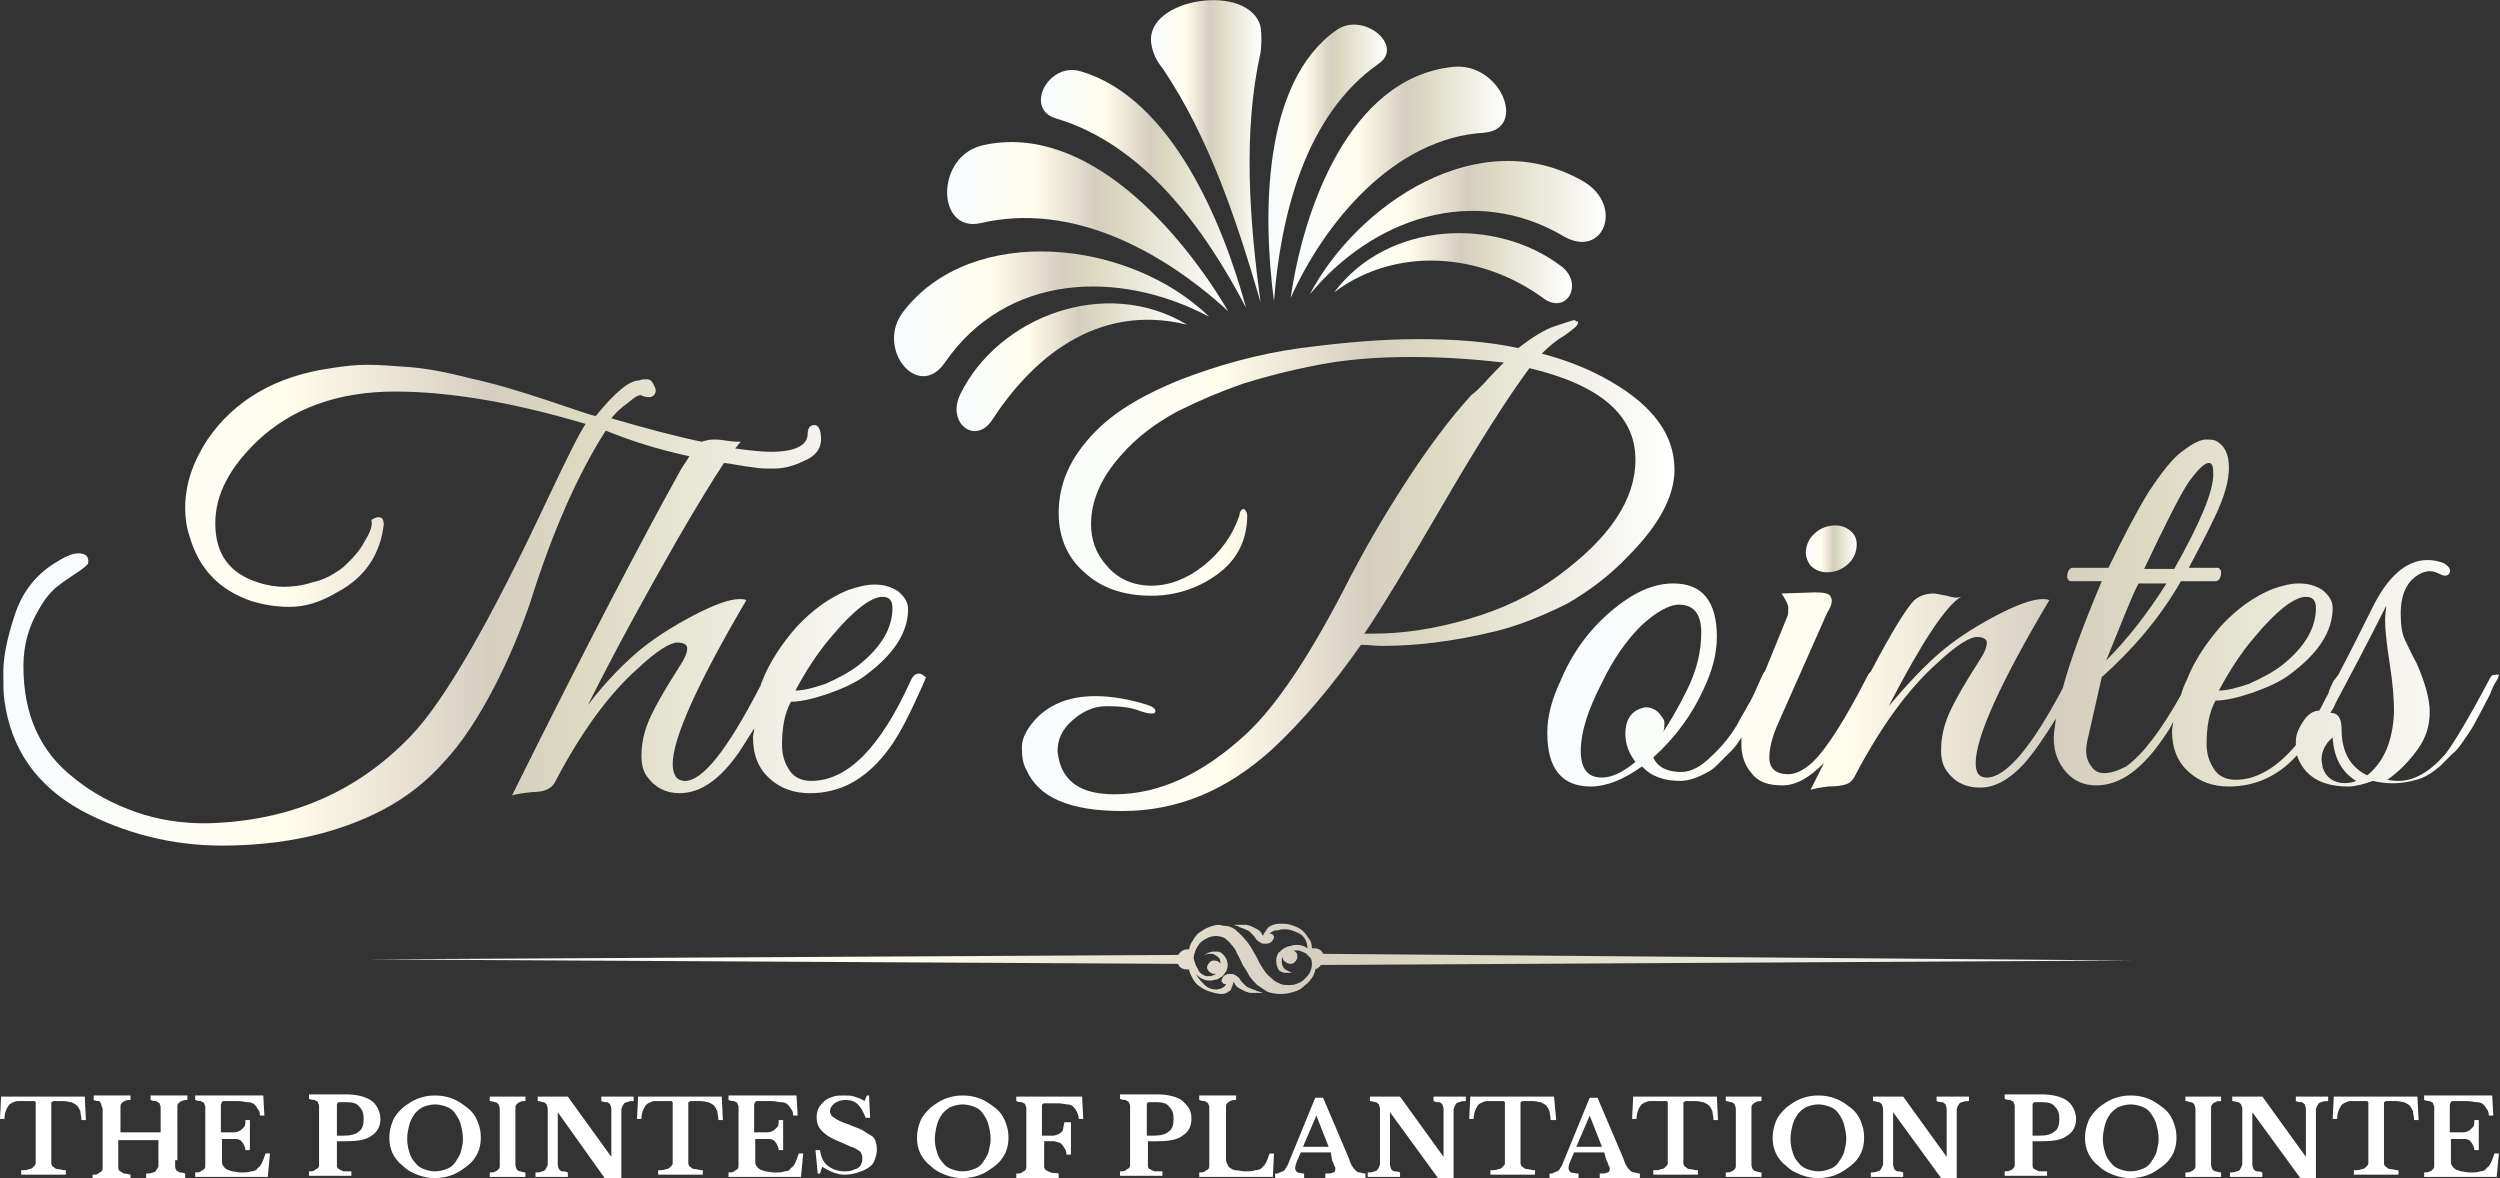 <svg xmlns="http://www.w3.org/2000/svg" xmlns:xlink="http://www.w3.org/1999/xlink" id="Layer_1" x="0px" y="0px" viewBox="0 0 224.1 105.6" style="enable-background:new 0 0 224.1 105.6;" xml:space="preserve"><rect x="0" y="0" width="224.1" height="105.6" fill="#333333" stroke="none"/><style type="text/css">	.st0{fill:none;}	.st1{fill:url(#SVGID_1_);}	.st2{fill:url(#SVGID_00000145046597099451401960000007925764227353384855_);}	.st3{fill:url(#SVGID_00000051373682119972575210000011150368138384709785_);}	.st4{fill:url(#SVGID_00000067936324762862928780000001801712216408750490_);}	.st5{fill:url(#SVGID_00000069357741809822452700000008054870099030118306_);}	.st6{fill:url(#SVGID_00000096031759493470740020000011867010378275244164_);}	.st7{fill:url(#SVGID_00000091008258579391661750000006782000576895558584_);}	.st8{fill:url(#SVGID_00000105412064655430204440000001910506906404054175_);}	.st9{fill:url(#SVGID_00000105390924365342566050000004919997032711880125_);}	.st10{fill:url(#SVGID_00000023252990650930353980000010990084074823670949_);}	.st11{fill:url(#SVGID_00000078025732990166929150000000352685851223767692_);}	.st12{fill:url(#SVGID_00000128447247063244392090000004320892881823795388_);}	.st13{fill:url(#SVGID_00000075873944352641551420000004886641883139628215_);}	.st14{fill:url(#SVGID_00000083800642699073341110000001666374455409405572_);}	.st15{fill:url(#SVGID_00000001626637752239730790000008072495910917487748_);}	.st16{fill:url(#SVGID_00000129915211405957396970000017714810849023253649_);}	.st17{fill:#FFFFFF;}</style><path class="st0" d="M111.5,66.1c-0.6,0.6-1,1.3-1,2c0,0.2,0,0.4,0.1,0.7c0.3,0.9,0.9,1.4,2,1.4c0.4,0,0.8-0.1,1.1-0.2 C112.3,69.2,111.6,67.9,111.5,66.1z"></path><path class="st0" d="M198.4,42.6c0-0.7-0.1-1-0.4-1c-0.4,0-1,0.6-1.8,1.7c-0.8,1.1-2.2,3.7-4.1,7.9h2.7 C197.2,47.1,198.4,44.2,198.4,42.6z"></path><path class="st0" d="M204.6,59.7c2-1.6,3-3.3,3-5.1c0-0.7-0.3-1-0.9-1c-1,0-2.5,1.2-4.6,3.6c-1.2,1.5-2.3,3.1-3.2,4.9 c0.6,0,1.5-0.2,2.7-0.6C202.7,60.9,203.7,60.4,204.6,59.7z"></path><path class="st0" d="M77,59.7c2-1.6,3-3.3,3-5.1c0-0.7-0.3-1-0.9-1c-1,0-2.5,1.2-4.6,3.6c-1.2,1.5-2.3,3.1-3.2,4.9 c0.6,0,1.5-0.2,2.7-0.6C75.1,60.9,76.1,60.4,77,59.7z"></path><path class="st0" d="M146.6,41.3c0-4-3.2-6.8-9.5-8.2c-2,2.7-4.6,6.8-7.8,12.3c-3.2,5.5-5.5,9.3-7,11.5c0.3,0,0.5,0,0.8,0 c2.6,0,5.4-0.4,8.5-1.3c3.1-0.9,5.8-2.2,8.1-3.9C144.3,48.3,146.6,44.8,146.6,41.3z"></path><path class="st0" d="M191.7,52.3c-0.4,1-1.4,3.3-2.9,6.9c1.9-1.9,3.7-4.2,5.4-6.9H191.7z"></path><path class="st0" d="M214.1,59.4c-0.2-1.9-0.4-3.1-0.4-3.8c0-0.7,0-1.1,0.1-1.3c-1.9,3.6-3.2,6.2-4.1,7.9c-0.2,0.3-0.3,0.7-0.6,1.2 c-0.1,0.2-0.2,0.3-0.3,0.5c0.7,0,1,0.6,1,1.5c0,2,0.8,3.4,2.3,4.1c1.6-1.2,2.4-3.1,2.4-5.7C214.5,62.7,214.4,61.2,214.1,59.4z"></path><path class="st0" d="M149.2,64.9c0,0.3,0,0.5-0.1,0.8c0.6-0.9,1.3-2.1,2.1-3.7c0.9-1.8,1.3-3.5,1.3-5.2c0-1.7-0.7-2.5-2-2.5 c-1,0-2.1,0.6-3.4,1.9c-1.3,1.2-2.5,2.9-3.5,5.1c-1.3,2.5-1.9,4.5-1.9,6.1c0,1.6,0.6,2.4,1.9,2.4c0.9,0,1.9-0.5,3-1.4 c-0.6-0.8-0.9-1.6-0.9-2.5c0.1-1.5,0.7-2.2,1.9-2.2c0.5,0,0.8,0.2,1.2,0.5C149,64.4,149.2,64.6,149.2,64.9z"></path><path class="st0" d="M209.1,66.1c-0.6,0.6-1,1.3-1,2c0,0.2,0,0.4,0.1,0.7c0.3,0.9,0.9,1.4,2,1.4c0.4,0,0.8-0.1,1.1-0.2 C209.9,69.2,209.2,67.9,209.1,66.1z"></path><linearGradient id="SVGID_1_" gradientUnits="userSpaceOnUse" x1="2.590577e-02" y1="54.086" x2="82.721" y2="54.086">	<stop offset="2.108192e-02" style="stop-color:#F8FCFF"></stop>	<stop offset="0.309" style="stop-color:#FFFDED"></stop>	<stop offset="0.406" style="stop-color:#EEE8DA"></stop>	<stop offset="0.534" style="stop-color:#D6CDC1"></stop>	<stop offset="0.621" style="stop-color:#DCD9C1"></stop>	<stop offset="1" style="stop-color:#FFFFFF"></stop></linearGradient><path class="st1" d="M82.5,60.4c-0.4-0.1-0.7,0.2-0.9,0.7C78.9,67,76,70,72.7,70c-0.8,0-1.5-0.3-1.9-0.9c-0.4-0.6-0.7-1.3-0.7-2.3 c0-1.5,0.2-2.8,0.8-3.9c0.8,0,1.8-0.2,3.3-0.7c1.4-0.5,2.5-1,3.3-1.6c2.6-1.9,3.9-3.9,3.9-6c0-0.6-0.3-1.1-0.9-1.6 c-0.6-0.4-1.3-0.6-2.1-0.6c-0.8,0-1.5,0.2-2.4,0.5c-1.7,0.7-3.2,1.8-4.6,3.3c-1.3,1.5-2.4,3.1-3.1,4.9c-0.1,0.2-0.1,0.4-0.2,0.5 C65.2,67.2,63,70,61.4,70c-0.7,0-1.1-0.5-1.1-1.5c0-2.3,2.2-7.2,6.6-14.7c-0.2-0.1-0.4-0.1-0.6-0.1c-0.9,0-2.3,0.5-4.2,1.5 c-1.9,1-3.6,2.1-4.9,3.2c-1.3,1.1-2.9,2.7-4.5,4.8c2.5-5,5.2-9.9,8-14.8c1.8-3.1,3.2-5.4,4.2-6.9c0.9,0.1,1.7,0.3,2.7,0.4 C68,42,68.6,42,69.4,42c0.8,0,1.7-0.2,2.7-0.7c1-0.4,1.5-1.1,1.5-1.9c0-0.8-0.2-1.3-0.6-1.3c-0.4,0-0.6,0.3-0.6,0.8 c0,1-1.1,1.6-3.3,1.6c-0.7,0-1.8-0.1-3.2-0.3c0.2-0.2,0.3-0.4,0.5-0.6c-0.3,0-0.7,0-1.3-0.1c-0.6-0.1-0.9-0.1-1.1-0.1 c-0.4,0-0.8,0.1-1.1,0.2c-2.4-0.5-5-1.2-8.1-2.1c0.3-0.4,0.8-0.9,1.5-1.4c0.7-0.6,1.1-0.8,1.3-0.6c0.3,0.1,0.5,0.1,0.7,0.1 c0.4-0.1,0.6-0.5,0.4-0.9c-0.2-0.5-0.4-0.7-0.7-0.7c-0.3,0-0.5,0-0.7,0.1c-0.9,0-2.2,1.1-3.9,3.2c-0.5-0.1-1.9-0.6-4.3-1.4 c-2.4-0.8-4.7-1.5-7-2c-2.3-0.6-4.1-0.9-5.5-1c-1.4-0.1-2.6-0.2-3.6-0.2c-1,0-2.1,0.1-3.3,0.3c-5,0.7-8.7,2.9-11.1,6.4 c-1.3,2-2,4-2,6.1c0,0.9,0.1,1.7,0.4,2.6c0.8,2.8,2.6,4.8,5.6,5.8c1,0.3,2.1,0.5,3.4,0.5c1.3,0,2.7-0.4,4.2-1.3 c2.5-1.3,3.9-3.4,4.2-6.1c0-0.3-0.1-0.6-0.3-0.6c-0.2-0.1-0.5,0-0.8,0.2v0.1c0.1,0.4-0.1,1-0.6,1.8c-0.4,0.8-1.1,1.6-2,2.4 C29.9,51.5,29,52,28,52.2c-0.9,0.3-1.8,0.4-2.5,0.4c-0.7,0-1.5-0.1-2.4-0.4c-2.5-0.8-3.8-2.5-3.8-5.3c0-2.6,1.3-5,3.8-7.4 c3.1-2.9,7.2-4.4,12.3-4.4c5,0,10.7,1,17.1,2.9c-0.5,0.7-1.6,2.9-3.4,6.7c-5.2,11.1-9.3,18.2-12.3,21.3c-4.8,5-10.8,7.6-18.2,7.8 c-0.1,0-0.2,0-0.3,0c-2,0-4.1-0.3-6.1-1c-2-0.7-3.9-1.7-5.5-3c-3.1-2.4-4.6-5.7-4.6-10.1c0-1.9,0.5-3.6,1.4-5.1 c0.5-0.9,1.1-1.6,1.6-2c0.5-0.4,1.1-0.8,1.7-1.2c0.6-0.4,1-0.7,1.1-0.9c0.1-0.6-0.2-0.9-0.9-0.9c-0.4,0-1,0.2-1.8,0.7 c-1.9,1.1-3.2,2.7-3.9,4.9c-0.7,2.1-1,3.8-1,5c0,1.2,0,2,0.1,2.6c0.6,4.4,2.9,7.6,6.8,9.8c3.9,2.1,8.2,3.2,12.7,3.2 c5.5,0,10.4-1.1,14.4-3.2c2.1-1.1,3.9-2.5,5.5-4.3c1.6-1.7,3.1-4,4.5-6.7c1.4-2.7,2.4-5.2,3.2-7.5c2-6.4,4.3-11.6,6.8-15.5 c2.2,0.9,4.7,1.7,7.5,2.3c-0.3,0.5-0.7,1-1.1,1.8c-3,5.4-8,14.9-14.8,28.6c0.3-0.1,0.9-0.2,1.8-0.3c1.1,0,1.7-0.3,2-0.8 c2.4-4.6,4.9-8,7.5-10.3c1.7-1.6,2.9-2.3,3.5-2.3c0.6,0,0.9,0.2,0.9,0.5c0,0.4-0.2,0.9-0.6,1.5c-1.6,2.5-2.6,4.3-3,5.4 c-0.4,1.1-0.5,2-0.5,2.8c0,0.8,0.2,1.4,0.5,1.8c0.7,1,1.7,1.5,2.9,1.5c1.9,0,3.6-1.2,5.3-3.6c0.6-0.9,1-1.6,1.4-2.2 c0,0.3-0.1,0.6-0.1,0.8c0,1.6,0.5,2.8,1.5,3.7c1,0.9,2.2,1.3,3.6,1.3c2.7,0,4.9-1.2,6.8-3.6c0.8-1,1.6-2.4,2.4-4.1 c0.8-1.7,1.2-2.6,1.2-2.7C82.7,60.5,82.6,60.4,82.5,60.4z M74.5,57.1c2-2.4,3.6-3.6,4.6-3.6c0.6,0,0.9,0.3,0.9,1c0,1.8-1,3.5-3,5.1 c-0.9,0.7-1.9,1.2-3,1.7c-1.2,0.4-2,0.6-2.7,0.6C72.2,60.2,73.3,58.5,74.5,57.1z"></path><linearGradient id="SVGID_00000159465961179831507410000000414905364599444651_" gradientUnits="userSpaceOnUse" x1="91.252" y1="50.818" x2="150.066" y2="50.818">	<stop offset="2.108192e-02" style="stop-color:#F8FCFF"></stop>	<stop offset="0.309" style="stop-color:#FFFDED"></stop>	<stop offset="0.406" style="stop-color:#EEE8DA"></stop>	<stop offset="0.534" style="stop-color:#D6CDC1"></stop>	<stop offset="0.621" style="stop-color:#DCD9C1"></stop>	<stop offset="1" style="stop-color:#FFFFFF"></stop></linearGradient><path style="fill:url(#SVGID_00000159465961179831507410000000414905364599444651_);" d="M145.9,49.9c2.8-2.8,4.2-5.4,4.2-7.8 c0-3.1-1.9-5.7-5.7-7.9c-1.9-1.1-3.9-1.9-6.2-2.5c0.6-0.6,1.3-1.2,2-1.6c0.7-0.5,1.1-0.8,1.2-1c0.1-0.2,0.1-0.3-0.1-0.3 c0,0-0.1-0.1-0.2-0.1s-0.7,0.2-1.6,0.5c-1,0.3-2.1,1-3.4,2c-2.8-0.6-5.8-0.8-9-0.8c-3.2,0-6.7,0.3-10.5,0.8 c-3.7,0.5-7.3,1.5-10.7,2.8c-2,0.8-3.8,1.7-5.3,2.7c-1.5,1-2.9,2.3-4,3.9c-1.1,1.6-1.7,3.4-1.7,5.4c0,2.2,0.8,4,2.3,5.3 c1.5,1.4,3.5,2.1,6,2.1c2.1,0,4.1-0.6,5.9-1.9c1.8-1.3,2.7-3.1,2.7-5.3c0-0.2-0.1-0.4-0.2-0.5c-0.1-0.1-0.2-0.1-0.3,0 c-0.1,0.1-0.2,0.3-0.2,0.5c-0.6,1.8-1.7,3.3-3.2,4.5c-1.5,1.2-3.1,1.8-4.7,1.8c-1.6,0-3-0.6-4-1.8c-1-1.1-1.4-2.4-1.4-3.7 c0-2.1,0.9-4.2,2.7-6.2c1.4-1.6,3-2.8,5-3.9c2-1,3.9-1.8,5.9-2.5c1.9-0.6,4.2-1.2,6.8-1.7c2.6-0.5,5.4-0.7,8.3-0.7 c2.9,0,5.7,0.2,8.3,0.5c-0.5,0.5-1.1,1.1-1.9,2c-0.4,0.4-0.7,0.7-1,0.9c-2,2.2-4,4.9-6,8c-2,3.1-3.6,5.9-4.9,8.4 c-3.4,6.7-6.5,11.4-9.3,14c-3.9,3.6-7.8,5.4-11.8,5.4c-2.7,0-4.3-0.9-4.9-2.8c-0.1-0.4-0.2-0.8-0.2-1.1c0-1,0.4-1.9,1.3-2.7 c0.9-0.8,1.9-1.3,3.1-1.3c1.2,0,2.1,0.1,2.9,0.4c0.8,0.3,1.3,0.3,1.4,0.2c0.2-0.2,0-0.5-0.6-0.7c-1.6-0.5-3.2-0.8-4.7-0.8 c-2.3,0-4.1,0.7-5.4,2.1c-0.8,0.9-1.2,1.7-1.2,2.5c0,0.8,0.1,1.5,0.4,2c1.1,2.5,3.9,3.7,8.6,3.7c4.9,0,9.3-1.8,13.4-5.5 c2.8-2.6,5.4-5.7,8-9.4c0.6,0,1.3,0.1,1.9,0.1c3,0,6.4-0.4,10.1-1.3c2.1-0.5,4.3-1.4,6.5-2.5C142.4,53,144.3,51.6,145.9,49.9z  M131.6,55.5c-3.1,0.9-5.9,1.3-8.5,1.3c-0.3,0-0.5,0-0.8,0c1.5-2.2,3.8-6,7-11.5c3.2-5.5,5.8-9.6,7.8-12.3c6.3,1.5,9.5,4.2,9.5,8.2 c0,3.6-2.3,7-6.9,10.4C137.4,53.3,134.7,54.6,131.6,55.5z"></path><linearGradient id="SVGID_00000106111215567191664980000012112914519772880528_" gradientUnits="userSpaceOnUse" x1="161.908" y1="49.158" x2="166.416" y2="49.158">	<stop offset="2.108192e-02" style="stop-color:#F8FCFF"></stop>	<stop offset="0.309" style="stop-color:#FFFDED"></stop>	<stop offset="0.406" style="stop-color:#EEE8DA"></stop>	<stop offset="0.534" style="stop-color:#D6CDC1"></stop>	<stop offset="0.621" style="stop-color:#DCD9C1"></stop>	<stop offset="1" style="stop-color:#FFFFFF"></stop></linearGradient><path style="fill:url(#SVGID_00000106111215567191664980000012112914519772880528_);" d="M163.8,51.3c0.6,0,1.2-0.2,1.7-0.6 c0.5-0.4,0.8-0.9,0.9-1.5c0.1-0.6,0-1.1-0.4-1.5c-0.4-0.4-0.9-0.6-1.5-0.6c-0.6,0-1.2,0.2-1.7,0.6c-0.5,0.4-0.8,0.9-0.9,1.5 c-0.1,0.6,0.1,1.1,0.4,1.5C162.7,51.1,163.2,51.3,163.8,51.3z"></path><linearGradient id="SVGID_00000176001633752143035030000007816857374957163698_" gradientUnits="userSpaceOnUse" x1="138.636" y1="55.408" x2="224.066" y2="55.408">	<stop offset="2.108192e-02" style="stop-color:#F8FCFF"></stop>	<stop offset="0.309" style="stop-color:#FFFDED"></stop>	<stop offset="0.406" style="stop-color:#EEE8DA"></stop>	<stop offset="0.534" style="stop-color:#D6CDC1"></stop>	<stop offset="0.621" style="stop-color:#DCD9C1"></stop>	<stop offset="1" style="stop-color:#FFFFFF"></stop></linearGradient><path style="fill:url(#SVGID_00000176001633752143035030000007816857374957163698_);" d="M223.6,60.5c-0.2,0-0.3,0.1-0.4,0.3 c-1.9,3.6-3.3,5.9-4,6.8c-1.4,1.6-2.8,2.4-4.2,2.4c-0.2,0-0.5,0-1-0.1c1-0.7,1.9-1.6,2.7-2.7c0.8-1.1,1.1-2.2,1.1-3.4 c0-1.1-0.4-2.6-1.2-4.4c-0.4-0.7-0.7-1.4-1-2c-0.3-0.6-0.4-1.4-0.4-2.4c0-1.8,0.6-3,1.8-3.6c0.2-0.1,0.5-0.2,0.8-0.2 c0.3,0,0.6,0.1,1,0.3c0.4,0.2,0.7,0.1,0.8-0.2c0.1-0.3-0.1-0.5-0.5-0.8c-0.5-0.2-1-0.3-1.5-0.3c-1.9,0-3.6,1.5-5,4.4 c-0.9,1.8-1.9,3.8-3,5.9c-0.1,0.1-0.2,0.3-0.4,0.5c-0.2,0.4-0.4,0.8-0.5,1.2c-0.3,0.5-0.5,1-0.8,1.5c-0.5,0-1,0.3-1.4,0.9 c-0.4,0.6-0.7,1.2-0.7,1.8c0,0.1,0,0.3,0,0.4c-1.7,2-3.5,3.1-5.4,3.1c-0.8,0-1.5-0.3-1.9-0.9c-0.4-0.6-0.7-1.3-0.7-2.3 c0-1.5,0.2-2.8,0.8-3.9c0.8,0,1.8-0.2,3.3-0.7c1.4-0.5,2.5-1,3.3-1.6c2.6-1.9,3.9-3.9,3.9-6c0-0.6-0.3-1.1-0.9-1.6 c-0.6-0.4-1.3-0.6-2.1-0.6c-0.8,0-1.5,0.2-2.4,0.5c-1.7,0.7-3.2,1.8-4.6,3.3c-1.3,1.5-2.4,3.1-3.1,4.9c-0.2,0.4-0.4,0.9-0.5,1.3 c-1.8,3.2-3.4,5.3-4.9,6.4c-0.8,0.4-1.4,0.6-2,0.6c-0.5,0-0.9-0.2-1.2-0.7c-0.3-0.4-0.4-0.9-0.4-1.3c0-0.4,0.1-0.9,0.2-1.3l1.2-5.3 c2.8-2.5,5.2-5.3,7.1-8.6h3.1c0.2,0,0.3-0.1,0.4-0.3s0.1-0.4,0.1-0.6c-0.1-0.2-0.2-0.3-0.3-0.3h-2.6c0.8-1.5,1.6-3,2.4-4.7 c0.8-1.7,1.2-3.1,1.2-4.3c0-1.2-0.4-2-1.2-2.4c-0.2-0.1-0.5-0.1-0.9-0.1c-0.4,0-1.1,0.3-2,1c-0.9,0.6-1.9,1.9-3.1,3.7 c-1.1,1.8-2.3,4.1-3.6,6.8h-3.2c-0.2,0-0.3,0.1-0.4,0.3c-0.1,0.2-0.1,0.4-0.1,0.6c0.1,0.2,0.2,0.3,0.3,0.3h2.8 c-1.6,3.8-2.8,7-3.5,9.6c-2.8,5.3-5.1,8-6.8,8c-0.7,0-1-0.4-1-1.3c0-2.3,2.2-7.2,6.6-14.6c-0.2-0.1-0.4-0.1-0.6-0.1 c-0.9,0-2.3,0.5-4.2,1.5c-1.9,1-3.6,2.1-5,3.3c-1.4,1.2-2.9,2.8-4.6,4.8c3-5.8,5.2-9.1,6.5-9.8c-0.3,0.1-0.7,0.1-1.3-0.1 c-0.6-0.1-1-0.2-1.1-0.2c-0.8,0-1.3,0.2-1.8,0.6c-0.7,0.7-2,2.8-3.9,6.4c-0.1,0.1-0.2,0.2-0.3,0.4c-2,3.9-3.7,6.6-5,7.8 c-0.8,0.7-1.5,1-2.1,1c-1.1,0-1.7-0.5-1.7-1.5c0-0.9,0.3-2,0.9-3.3l4.3-9.7c0.4-0.6,0.5-1.1,0.3-1.4c-0.1-0.3-0.6-0.4-1.4-0.4 l-3,0.1c0.4,0.6,0.6,1,0.6,1.3c0,0.3,0,0.6-0.1,0.8l-2,4.9c0,0,0,0-0.1,0.1c-0.1,0.2-0.3,0.6-0.6,1.3c-0.3,0.7-0.6,1.3-0.8,1.6 c-0.2,0.4-0.6,1-1,1.8c-0.5,0.8-1.2,1.8-2.3,2.8c-0.9,0.9-1.8,1.4-2.7,1.4c-1.2,0-2.1-0.4-2.5-1.3c2-1.8,3.5-3.9,4.5-6.1 c0.8-1.7,1.2-3.2,1.2-4.7c0-3.2-1.3-4.8-3.9-4.8c-1.8,0-3.6,0.8-5.6,2.5c-2,1.7-3.5,3.8-4.5,6.2c-0.8,1.7-1.2,3.2-1.2,4.7 c0,3.2,1.3,4.8,3.9,4.8c1.4,0,2.9-0.6,4.6-1.8c0.8,0.9,2,1.3,3.4,1.3c0.8,0,1.6-0.3,2.5-0.8c0.4-0.2,0.7-0.5,1.1-0.9 c0.4-0.4,0.7-0.7,1-1c0.3-0.3,0.6-0.7,0.9-1.2c0,0,0,0,0,0c0,0.2,0,0.5,0,0.7c0,0.9,0.3,1.8,0.9,2.5c0.6,0.8,1.5,1.1,2.8,1.1 c1.2,0,2.4-0.7,3.7-2c-0.5,1-0.9,1.8-1.2,2.4c0.3-0.1,0.8-0.2,1.6-0.3c0.8,0,1.3-0.1,1.6-0.2c0.3-0.1,0.5-0.3,0.7-0.6 c2.4-4.6,4.9-8,7.5-10.3c1.7-1.6,2.9-2.3,3.5-2.3c0.6,0,0.9,0.2,0.9,0.5c0,0.4-0.2,0.9-0.6,1.5c-1.6,2.5-2.6,4.3-3,5.4 c-0.4,1.1-0.5,2-0.5,2.8c0,0.8,0.2,1.4,0.5,1.8c0.7,1,1.7,1.5,3,1.5c1.3,0,2.6-0.7,3.9-2.1c0.8-0.9,1.8-2.3,2.9-4.1 c-0.1,0.7-0.2,1.3-0.2,1.8c0,1.2,0.4,2.2,1.1,3c0.7,0.8,1.6,1.2,2.7,1.2c2.2,0,4.2-1.5,6.2-4.5c0.2-0.3,0.5-0.7,0.7-1.2 c0,0.3-0.1,0.6-0.1,0.8c0,1.6,0.5,2.8,1.5,3.7c1,0.9,2.2,1.3,3.6,1.3c2.3,0,4.4-0.9,6.1-2.8c0.6,1.8,2.1,2.8,4.6,2.8 c0.6,0,1.4-0.2,2.2-0.5c1.3,0.3,2.5,0.3,3.9-0.1c0.8-0.2,1.5-0.7,2.1-1.2l1.1-1.1c0.4-0.3,0.7-0.7,1.1-1.3c0.4-0.6,0.7-1,0.9-1.4 c0.2-0.4,0.5-0.9,0.8-1.5c0.3-0.6,0.6-1.1,0.7-1.4c0.1-0.3,0.3-0.7,0.5-1c0.2-0.3,0.2-0.5,0.2-0.6C224.1,60.6,223.9,60.4,223.6,60.5 z M202.1,57.1c2-2.4,3.6-3.6,4.6-3.6c0.6,0,0.9,0.3,0.9,1c0,1.8-1,3.5-3,5.1c-0.9,0.7-1.9,1.2-3,1.7c-1.2,0.4-2,0.6-2.7,0.6 C199.8,60.2,200.9,58.5,202.1,57.1z M196.2,43.2c0.8-1.1,1.4-1.7,1.8-1.7c0.3,0,0.4,0.3,0.4,1c0,1.6-1.2,4.4-3.5,8.5h-2.7 C194.1,47,195.4,44.4,196.2,43.2z M191.7,52.3h2.5c-1.7,2.7-3.5,5-5.4,6.9C190.3,55.5,191.2,53.2,191.7,52.3z M145.7,65.8 c0,0.9,0.3,1.7,0.9,2.5c-1.1,0.9-2.1,1.4-3,1.4c-1.3,0-1.9-0.8-1.9-2.4c0-1.6,0.6-3.6,1.9-6.1c1-2.1,2.2-3.8,3.5-5.1 c1.3-1.2,2.5-1.9,3.4-1.9c1.3,0,2,0.8,2,2.5c0,1.7-0.4,3.4-1.3,5.2c-0.8,1.6-1.5,2.8-2.1,3.7c0.1-0.3,0.1-0.5,0.1-0.8 c0-0.3-0.2-0.5-0.5-0.9c-0.3-0.3-0.7-0.5-1.2-0.5C146.4,63.6,145.7,64.3,145.7,65.8z M210.2,70.2c-1,0-1.7-0.5-2-1.4 c0-0.2-0.1-0.5-0.1-0.7c0-0.7,0.3-1.4,1-2c0.1,1.8,0.8,3.1,2.1,3.9C211,70.1,210.6,70.2,210.2,70.2z M212.2,69.5 c-1.5-0.7-2.3-2.1-2.3-4.1c0-1-0.3-1.5-1-1.5c0.1-0.2,0.2-0.3,0.3-0.5c0.2-0.5,0.4-0.8,0.6-1.2c0.9-1.7,2.3-4.3,4.1-7.9 c0,0.2-0.1,0.7-0.1,1.3c0,0.7,0.1,1.9,0.4,3.8c0.3,1.9,0.4,3.3,0.4,4.4C214.5,66.4,213.7,68.3,212.2,69.5z"></path><linearGradient id="SVGID_00000129907961316394831190000005186823202425125249_" gradientUnits="userSpaceOnUse" x1="32.826" y1="85.887" x2="191.267" y2="85.887">	<stop offset="2.108192e-02" style="stop-color:#F8FCFF"></stop>	<stop offset="0.309" style="stop-color:#FFFDED"></stop>	<stop offset="0.406" style="stop-color:#EEE8DA"></stop>	<stop offset="0.534" style="stop-color:#D6CDC1"></stop>	<stop offset="0.621" style="stop-color:#DCD9C1"></stop>	<stop offset="1" style="stop-color:#FFFFFF"></stop></linearGradient><path style="fill:url(#SVGID_00000129907961316394831190000005186823202425125249_);" d="M118.6,85.5c-0.1-0.3-0.4-0.5-0.8-0.5 c-0.1,0-0.1,0-0.2,0c0-0.4-0.1-0.7-0.3-0.9c-0.2-0.3-0.4-0.6-0.7-0.8c-0.3-0.2-0.6-0.3-0.9-0.4c-0.3-0.1-0.7-0.1-1-0.1 c-0.3,0-0.6,0.1-0.8,0.2c-0.2,0.1-0.3,0.2-0.4,0.4c-0.1,0.1-0.2,0.3-0.3,0.5c-0.1-0.3-0.3-0.5-0.5-0.6c-0.2-0.1-0.4-0.2-0.6-0.3 c-0.1,0-0.2-0.1-0.4-0.1c-0.2,0-0.3,0-0.5,0c-0.2,0-0.4,0-0.6,0c0.2,0.1,0.4,0.1,0.5,0.2c0.2,0.1,0.3,0.1,0.5,0.2 c0.2,0.1,0.3,0.1,0.4,0.2c0.1,0.1,0.2,0.2,0.3,0.3c0.1,0.1,0.2,0.2,0.3,0.4c0.1,0.1,0.2,0.2,0.4,0.3c0.1,0.1,0.3,0.1,0.5,0.1 c0.2,0,0.4-0.1,0.5-0.2c0.1-0.1,0.2-0.3,0.2-0.4c0-0.1,0-0.1-0.1-0.2c0,0-0.1-0.1-0.1-0.1c-0.1,0-0.1,0-0.2,0 c0.1-0.1,0.2-0.2,0.3-0.2c0.1-0.1,0.2-0.1,0.4-0.1c0.1,0,0.3-0.1,0.5-0.1c0.3,0,0.5,0,0.8,0.1c0.3,0.1,0.5,0.2,0.7,0.3 c0.2,0.1,0.4,0.3,0.5,0.5c0.1,0.2,0.2,0.5,0.2,0.8c-0.3-0.2-0.6-0.3-0.9-0.3c-0.2,0-0.4,0-0.6,0.1c-0.2,0-0.4,0.1-0.6,0.2 c-0.2,0.1-0.3,0.3-0.5,0.4c-0.1,0.2-0.2,0.4-0.2,0.7c0,0.4,0.1,0.6,0.2,0.8c0.1,0.2,0.3,0.2,0.5,0.3c0.2,0,0.4,0,0.7,0 c-0.2-0.1-0.4-0.2-0.6-0.3c-0.2-0.2-0.3-0.4-0.3-0.7c0-0.2,0-0.3,0.1-0.4v0c0,0.2,0,0.3,0.2,0.4c0.1,0.1,0.3,0.2,0.5,0.2 c0.2,0,0.3-0.1,0.4-0.2c0.1-0.1,0.2-0.3,0.2-0.4c0-0.1,0-0.3-0.1-0.4c-0.1-0.1-0.2-0.2-0.3-0.2c0.1,0,0.2,0,0.2,0c0.1,0,0.1,0,0.2,0 c0.1,0,0.2,0,0.4,0.1c0.2,0.1,0.3,0.1,0.4,0.2c0.1,0.1,0.3,0.3,0.4,0.4c0.1,0.2,0.1,0.4,0.1,0.6c0,0.2-0.1,0.5-0.2,0.7 c-0.1,0.2-0.3,0.4-0.5,0.6c-0.2,0.2-0.4,0.3-0.7,0.4c-0.2,0.1-0.5,0.1-0.7,0.1c-0.2,0-0.5,0-0.7-0.1c-0.2-0.1-0.5-0.2-0.7-0.4 c-0.2-0.2-0.5-0.4-0.7-0.7c-0.2-0.3-0.5-0.7-0.7-1.2c-0.4-0.7-0.7-1.3-1.1-1.7c-0.3-0.4-0.7-0.7-0.9-0.9c-0.3-0.2-0.6-0.3-0.8-0.3 c-0.3,0-0.5-0.1-0.7-0.1c-0.2,0-0.5,0.1-0.8,0.2c-0.3,0.1-0.6,0.3-0.9,0.5c-0.3,0.2-0.5,0.6-0.7,0.9c-0.1,0.2-0.2,0.4-0.2,0.6 c-0.1,0-0.2,0-0.2,0c-0.3,0-0.6,0.2-0.8,0.5l-72.7,0.4l72.7,0.4c0.1,0.3,0.4,0.5,0.8,0.5c0.1,0,0.2,0,0.2,0v0c0,0.2,0.1,0.4,0.2,0.6 c0.2,0.4,0.4,0.7,0.7,0.9c0.3,0.2,0.6,0.4,1,0.5c0.3,0.1,0.7,0.2,1,0.2c0.3,0,0.5-0.1,0.6-0.2c0.2-0.1,0.3-0.2,0.3-0.4 c0.1-0.1,0.1-0.3,0.2-0.5c0.1,0.3,0.3,0.5,0.5,0.6c0.2,0.1,0.4,0.2,0.6,0.3c0.1,0,0.2,0.1,0.4,0.1c0.2,0,0.3,0,0.5,0 c0.2,0,0.4,0,0.6,0c-0.2-0.1-0.4-0.1-0.6-0.2c-0.2-0.1-0.3-0.1-0.5-0.2c-0.2-0.1-0.3-0.1-0.4-0.2c-0.1-0.1-0.2-0.2-0.3-0.3 c-0.1-0.1-0.2-0.2-0.3-0.4c-0.1-0.1-0.2-0.2-0.4-0.3c-0.1-0.1-0.3-0.1-0.5-0.1c-0.2,0-0.4,0.1-0.5,0.2c-0.1,0.1-0.2,0.3-0.2,0.4 c0,0.1,0,0.1,0.1,0.2c0,0,0.1,0.1,0.1,0.1c0.1,0,0.1,0,0.2,0c0,0.1-0.1,0.1-0.1,0.2c-0.1,0.1-0.2,0.1-0.3,0.2 c-0.1,0-0.3,0.1-0.5,0.1c-0.3,0-0.7-0.1-1-0.4c-0.3-0.3-0.6-0.6-0.8-1c0.2,0.2,0.4,0.4,0.7,0.5c0.2,0.1,0.4,0.1,0.6,0.1 c0.2,0,0.4-0.1,0.6-0.1c0.2-0.1,0.3-0.2,0.5-0.3c0.1-0.1,0.2-0.3,0.3-0.4c0.2-0.4,0.2-0.8,0-1.2c-0.2-0.3-0.4-0.6-0.8-0.6 c-0.2,0-0.3,0-0.4,0c-0.1,0-0.3,0.1-0.4,0.1c-0.1,0.1-0.2,0.1-0.3,0.2c0.1,0,0.2-0.1,0.3-0.1c0.1,0,0.2,0,0.3,0c0.1,0,0.2,0,0.3,0.1 c0.2,0.1,0.3,0.2,0.4,0.3c0.1,0.2,0.1,0.3,0.1,0.5c-0.1-0.2-0.3-0.3-0.6-0.3c-0.2,0-0.3,0.1-0.4,0.2c-0.1,0.1-0.2,0.3-0.2,0.4 c0,0.2,0.1,0.3,0.2,0.4c0.1,0.1,0.3,0.2,0.4,0.2c0,0,0,0,0.1,0c0,0,0.1,0,0.1,0c-0.1,0.1-0.3,0.1-0.4,0.2c-0.2,0-0.3,0-0.5,0 c-0.3-0.1-0.6-0.3-0.7-0.6c-0.2-0.3-0.3-0.6-0.4-1c0-0.3,0.1-0.5,0.2-0.8c0.1-0.2,0.3-0.5,0.4-0.6c0.2-0.2,0.4-0.3,0.6-0.4 c0.2-0.1,0.5-0.2,0.8-0.2c0.3,0,0.6,0.1,0.8,0.2c0.2,0.2,0.4,0.3,0.6,0.6c0.2,0.2,0.4,0.5,0.5,0.8c0.2,0.3,0.3,0.6,0.5,1 c0.2,0.3,0.4,0.6,0.6,1c0.2,0.3,0.5,0.6,0.7,0.8c0.3,0.2,0.6,0.4,0.9,0.6c0.3,0.1,0.7,0.2,1.2,0.2s0.9-0.1,1.2-0.2 c0.4-0.1,0.7-0.3,1-0.6c0.3-0.2,0.5-0.5,0.7-0.8c0.1-0.2,0.2-0.4,0.2-0.6c0.2-0.1,0.4-0.2,0.5-0.4l72.7-0.4L118.6,85.5z"></path><linearGradient id="SVGID_00000025408641769331361730000006587255379621105792_" gradientUnits="userSpaceOnUse" x1="93.262" y1="16.866" x2="111.657" y2="16.866">	<stop offset="2.108192e-02" style="stop-color:#F8FCFF"></stop>	<stop offset="0.309" style="stop-color:#FFFDED"></stop>	<stop offset="0.406" style="stop-color:#EEE8DA"></stop>	<stop offset="0.534" style="stop-color:#D6CDC1"></stop>	<stop offset="0.621" style="stop-color:#DCD9C1"></stop>	<stop offset="1" style="stop-color:#FFFFFF"></stop></linearGradient><path style="fill:url(#SVGID_00000025408641769331361730000006587255379621105792_);" d="M96.9,6.4c-2.9-0.9-5.1,3.3-2.3,4.2 c7.9,2.3,13.4,9.9,17.1,17C109.6,19.9,105,8.8,96.9,6.4z"></path><linearGradient id="SVGID_00000060736828242372112990000017216610062726968494_" gradientUnits="userSpaceOnUse" x1="84.917" y1="20.311" x2="110.112" y2="20.311">	<stop offset="2.108192e-02" style="stop-color:#F8FCFF"></stop>	<stop offset="0.309" style="stop-color:#FFFDED"></stop>	<stop offset="0.406" style="stop-color:#EEE8DA"></stop>	<stop offset="0.534" style="stop-color:#D6CDC1"></stop>	<stop offset="0.621" style="stop-color:#DCD9C1"></stop>	<stop offset="1" style="stop-color:#FFFFFF"></stop></linearGradient><path style="fill:url(#SVGID_00000060736828242372112990000017216610062726968494_);" d="M88.2,13c-4.4,0.9-4.3,7.9-0.3,7 c8.1-1.9,16.2,2.4,22.2,7.9C105.9,20.8,97.5,11,88.2,13z"></path><linearGradient id="SVGID_00000026864001657775497030000009773468571139291806_" gradientUnits="userSpaceOnUse" x1="108.415" y1="28.365" x2="108.47" y2="28.365">	<stop offset="2.108192e-02" style="stop-color:#F8FCFF"></stop>	<stop offset="0.309" style="stop-color:#FFFDED"></stop>	<stop offset="0.406" style="stop-color:#EEE8DA"></stop>	<stop offset="0.534" style="stop-color:#D6CDC1"></stop>	<stop offset="0.621" style="stop-color:#DCD9C1"></stop>	<stop offset="1" style="stop-color:#FFFFFF"></stop></linearGradient><path style="fill:url(#SVGID_00000026864001657775497030000009773468571139291806_);" d="M108.4,28.4 C108.5,28.3,108.5,28.3,108.4,28.4C108.4,28.4,108.4,28.4,108.4,28.4z"></path><linearGradient id="SVGID_00000047057901005118376150000010193805544778721416_" gradientUnits="userSpaceOnUse" x1="80.131" y1="28.114" x2="108.442" y2="28.114">	<stop offset="2.108192e-02" style="stop-color:#F8FCFF"></stop>	<stop offset="0.309" style="stop-color:#FFFDED"></stop>	<stop offset="0.406" style="stop-color:#EEE8DA"></stop>	<stop offset="0.534" style="stop-color:#D6CDC1"></stop>	<stop offset="0.621" style="stop-color:#DCD9C1"></stop>	<stop offset="1" style="stop-color:#FFFFFF"></stop></linearGradient><path style="fill:url(#SVGID_00000047057901005118376150000010193805544778721416_);" d="M81,27.9c-2.6,3.3,1.3,8.1,3.7,4.6 c5.5-8,15.6-8.4,23.7-4.1C101.2,21.4,87.1,20,81,27.9z"></path><linearGradient id="SVGID_00000036214783628797670870000005883959715489456263_" gradientUnits="userSpaceOnUse" x1="85.752" y1="32.901" x2="106.335" y2="32.901">	<stop offset="2.108192e-02" style="stop-color:#F8FCFF"></stop>	<stop offset="0.309" style="stop-color:#FFFDED"></stop>	<stop offset="0.406" style="stop-color:#EEE8DA"></stop>	<stop offset="0.534" style="stop-color:#D6CDC1"></stop>	<stop offset="0.621" style="stop-color:#DCD9C1"></stop>	<stop offset="1" style="stop-color:#FFFFFF"></stop></linearGradient><path style="fill:url(#SVGID_00000036214783628797670870000005883959715489456263_);" d="M86.1,35.3c-1.3,2.6,1.3,4.6,2.8,2.4 c3.5-5.4,9.3-10.6,17.5-8.6C99.1,24.7,89.5,28.4,86.1,35.3z"></path><linearGradient id="SVGID_00000065044080923768198590000000483958391756522405_" gradientUnits="userSpaceOnUse" x1="113.663" y1="14.592" x2="124.273" y2="14.592">	<stop offset="2.108192e-02" style="stop-color:#F8FCFF"></stop>	<stop offset="0.309" style="stop-color:#FFFDED"></stop>	<stop offset="0.406" style="stop-color:#EEE8DA"></stop>	<stop offset="0.534" style="stop-color:#D6CDC1"></stop>	<stop offset="0.621" style="stop-color:#DCD9C1"></stop>	<stop offset="1" style="stop-color:#FFFFFF"></stop></linearGradient><path style="fill:url(#SVGID_00000065044080923768198590000000483958391756522405_);" d="M123.6,5.7c2.3-1.6-1.4-4.7-3.8-3 c-6.7,4.7-6.6,16.8-5.6,24.3C114.8,19.3,117,10.3,123.6,5.7z"></path><linearGradient id="SVGID_00000024001810228679459070000011222273443943416238_" gradientUnits="userSpaceOnUse" x1="115.739" y1="16.324" x2="135.028" y2="16.324">	<stop offset="2.108192e-02" style="stop-color:#F8FCFF"></stop>	<stop offset="0.309" style="stop-color:#FFFDED"></stop>	<stop offset="0.406" style="stop-color:#EEE8DA"></stop>	<stop offset="0.534" style="stop-color:#D6CDC1"></stop>	<stop offset="0.621" style="stop-color:#DCD9C1"></stop>	<stop offset="1" style="stop-color:#FFFFFF"></stop></linearGradient><path style="fill:url(#SVGID_00000024001810228679459070000011222273443943416238_);" d="M133,11.9c4-0.3,1.5-6.4-2.8-5.9 c-9.3,1-13.4,12.9-14.5,20.7C118.7,20,124.9,12.4,133,11.9z"></path><linearGradient id="SVGID_00000160895986049198467660000012456251976875462560_" gradientUnits="userSpaceOnUse" x1="117.455" y1="20.447" x2="143.961" y2="20.447">	<stop offset="2.108192e-02" style="stop-color:#F8FCFF"></stop>	<stop offset="0.309" style="stop-color:#FFFDED"></stop>	<stop offset="0.406" style="stop-color:#EEE8DA"></stop>	<stop offset="0.534" style="stop-color:#D6CDC1"></stop>	<stop offset="0.621" style="stop-color:#DCD9C1"></stop>	<stop offset="1" style="stop-color:#FFFFFF"></stop></linearGradient><path style="fill:url(#SVGID_00000160895986049198467660000012456251976875462560_);" d="M142,16.3c-9.4-5.5-20.4,2.1-24.6,10.1 c5.6-6.8,14.7-10,22.8-5.2C143.7,23.2,145.6,18.5,142,16.3z"></path><linearGradient id="SVGID_00000094604463507207040270000010308432211109342651_" gradientUnits="userSpaceOnUse" x1="117.413" y1="26.438" x2="117.498" y2="26.438">	<stop offset="2.108192e-02" style="stop-color:#F8FCFF"></stop>	<stop offset="0.309" style="stop-color:#FFFDED"></stop>	<stop offset="0.406" style="stop-color:#EEE8DA"></stop>	<stop offset="0.534" style="stop-color:#D6CDC1"></stop>	<stop offset="0.621" style="stop-color:#DCD9C1"></stop>	<stop offset="1" style="stop-color:#FFFFFF"></stop></linearGradient><path style="fill:url(#SVGID_00000094604463507207040270000010308432211109342651_);" d="M117.5,26.4 C117.5,26.5,117.5,26.5,117.5,26.4C117.4,26.4,117.4,26.4,117.5,26.4z"></path><linearGradient id="SVGID_00000014605688101525899510000016122845323489721764_" gradientUnits="userSpaceOnUse" x1="119.657" y1="24.041" x2="140.941" y2="24.041">	<stop offset="2.108192e-02" style="stop-color:#F8FCFF"></stop>	<stop offset="0.309" style="stop-color:#FFFDED"></stop>	<stop offset="0.406" style="stop-color:#EEE8DA"></stop>	<stop offset="0.534" style="stop-color:#D6CDC1"></stop>	<stop offset="0.621" style="stop-color:#DCD9C1"></stop>	<stop offset="1" style="stop-color:#FFFFFF"></stop></linearGradient><path style="fill:url(#SVGID_00000014605688101525899510000016122845323489721764_);" d="M140,23.9c-5.9-4.5-15.6-4.1-20.4,2.3 c5.6-4.2,13.2-3.5,18.7,0.5C140.4,28.3,142,25.5,140,23.9z"></path><path class="st0" d="M113,27.2C113,27.2,112.9,27.2,113,27.2"></path><linearGradient id="SVGID_00000088127020101895734870000003740085006341415074_" gradientUnits="userSpaceOnUse" x1="103.16" y1="13.563" x2="113.079" y2="13.563">	<stop offset="2.108192e-02" style="stop-color:#F8FCFF"></stop>	<stop offset="0.309" style="stop-color:#FFFDED"></stop>	<stop offset="0.406" style="stop-color:#EEE8DA"></stop>	<stop offset="0.534" style="stop-color:#D6CDC1"></stop>	<stop offset="0.621" style="stop-color:#DCD9C1"></stop>	<stop offset="1" style="stop-color:#FFFFFF"></stop></linearGradient><path style="fill:url(#SVGID_00000088127020101895734870000003740085006341415074_);" d="M113,2.4c-1-4-10.4-2.6-9.8,1.5 c0.1,0.7,0.4,1.5,1,2.2c4.2,6.2,6.7,13.8,8.8,21c-1-7.3-1.6-15.3,0-22.4C113.1,3.9,113.1,3.1,113,2.4z"></path><path class="st17" d="M7.7,100.4H7.3c0-0.3-0.1-0.6-0.1-0.8c-0.1-0.2-0.2-0.4-0.3-0.5c-0.1-0.1-0.3-0.2-0.5-0.3 c-0.2,0-0.4-0.1-0.7-0.1c-0.3,0-0.5,0-0.6,0c-0.2,0-0.3,0-0.3,0c-0.1,0-0.1,0.1-0.2,0.1c0,0,0,0.1,0,0.1v4.9c0,0.2,0,0.4,0,0.5 c0,0.1,0.1,0.3,0.2,0.3c0.1,0.1,0.2,0.2,0.4,0.2c0.2,0,0.4,0.1,0.7,0.1v0.4h-4v-0.4c0.3,0,0.5,0,0.7-0.1c0.2,0,0.3-0.1,0.4-0.2 c0.1-0.1,0.2-0.2,0.2-0.3c0-0.1,0-0.3,0-0.5v-4.9c0-0.1,0-0.1,0-0.1c0,0-0.1-0.1-0.1-0.1c-0.1,0-0.2,0-0.3,0c-0.1,0-0.3,0-0.5,0 c-0.2,0-0.5,0-0.7,0c-0.2,0-0.4,0.1-0.6,0.2c-0.2,0.1-0.3,0.3-0.4,0.5c-0.1,0.2-0.2,0.5-0.2,0.9H0l0.1-2h7.5L7.7,100.4z"></path><path class="st17" d="M15.7,104c0,0.2,0,0.4,0,0.6c0,0.1,0.1,0.3,0.1,0.3c0.1,0.1,0.2,0.1,0.3,0.2c0.1,0,0.3,0,0.5,0.1v0.4h-3.5 v-0.4c0.2,0,0.4,0,0.6-0.1c0.1,0,0.3-0.1,0.3-0.2c0.1-0.1,0.1-0.2,0.2-0.3c0-0.1,0-0.3,0-0.5v-1.9h-3.6v1.9c0,0.2,0,0.4,0,0.6 c0,0.1,0.1,0.3,0.2,0.3c0.1,0.1,0.2,0.1,0.3,0.2c0.1,0,0.3,0,0.6,0.1v0.4H8.3v-0.4c0.2,0,0.4,0,0.5-0.1s0.2-0.1,0.3-0.2 c0.1-0.1,0.1-0.2,0.1-0.3c0-0.1,0-0.3,0-0.5v-4.3c0-0.2,0-0.4,0-0.5c0-0.1-0.1-0.2-0.1-0.3S9,98.8,8.9,98.7c-0.1,0-0.3,0-0.5-0.1 v-0.4h3.3v0.4c-0.2,0-0.4,0-0.5,0.1c-0.1,0-0.2,0.1-0.3,0.2c-0.1,0.1-0.1,0.2-0.1,0.3c0,0.1,0,0.3,0,0.6v1.7h3.6v-1.8 c0-0.2,0-0.4,0-0.5c0-0.1-0.1-0.2-0.1-0.3c-0.1-0.1-0.2-0.1-0.3-0.2c-0.1,0-0.3,0-0.5-0.1v-0.4h3.3v0.4c-0.2,0-0.3,0-0.5,0.1 c-0.1,0-0.2,0.1-0.3,0.2c-0.1,0.1-0.1,0.2-0.1,0.3c0,0.1,0,0.3,0,0.6V104z"></path><path class="st17" d="M20,101.5c0.4,0,0.7,0,1,0c0.3,0,0.4-0.1,0.6-0.2c0.1-0.1,0.2-0.2,0.3-0.3s0.1-0.4,0.1-0.6h0.4v2.7H22 c0-0.2-0.1-0.4-0.2-0.6c-0.1-0.1-0.2-0.3-0.3-0.3c-0.1-0.1-0.3-0.1-0.6-0.1c-0.2,0-0.6,0-1,0v1.9c0,0.2,0,0.4,0.1,0.5 c0.1,0.1,0.1,0.2,0.3,0.3c0.1,0.1,0.3,0.1,0.5,0.2c0.2,0,0.5,0.1,0.8,0.1c0.4,0,0.7,0,0.9-0.1c0.3,0,0.5-0.1,0.6-0.3 c0.2-0.1,0.3-0.3,0.4-0.5c0.1-0.2,0.2-0.5,0.3-0.8h0.4l-0.2,2.1h-6.5v-0.4c0.2,0,0.4,0,0.5-0.1s0.2-0.1,0.3-0.2 c0.1-0.1,0.1-0.2,0.1-0.3c0-0.1,0-0.3,0-0.5v-4.3c0-0.2,0-0.4,0-0.5s-0.1-0.2-0.1-0.3s-0.2-0.1-0.3-0.2c-0.1,0-0.3,0-0.5-0.1v-0.4 h6.1l0.1,1.8h-0.4c0-0.3-0.1-0.5-0.2-0.6c-0.1-0.2-0.2-0.3-0.3-0.4c-0.1-0.1-0.3-0.2-0.6-0.2c-0.2,0-0.5-0.1-0.9-0.1h-1.1 c-0.2,0-0.3,0-0.3,0.1c0,0-0.1,0.1-0.1,0.3V101.5z"></path><path class="st17" d="M34.1,100.3c0,0.7-0.3,1.2-0.8,1.5c-0.5,0.4-1.3,0.5-2.3,0.5h-0.8v1.6c0,0.2,0,0.4,0,0.6 c0,0.1,0.1,0.3,0.2,0.3c0.1,0.1,0.2,0.1,0.4,0.2c0.2,0,0.4,0,0.7,0v0.4h-3.8v-0.4c0.2,0,0.4,0,0.5-0.1s0.2-0.1,0.3-0.2 c0.1-0.1,0.1-0.2,0.1-0.3c0-0.1,0-0.3,0-0.5v-4.3c0-0.2,0-0.4,0-0.5s-0.1-0.2-0.1-0.3s-0.2-0.1-0.3-0.2c-0.1,0-0.3,0-0.5-0.1v-0.4 h3.3c1,0,1.7,0.2,2.2,0.5S34.1,99.6,34.1,100.3z M30.2,101.8h0.6c0.6,0,1.1-0.1,1.4-0.4c0.3-0.2,0.4-0.6,0.4-1.1 c0-0.5-0.1-0.8-0.4-1.1c-0.2-0.3-0.6-0.4-1.1-0.4h-0.7c-0.1,0-0.2,0.1-0.2,0.2V101.8z"></path><path class="st17" d="M39,98.2c0.6,0,1.1,0.1,1.6,0.3c0.5,0.2,0.9,0.5,1.3,0.8c0.4,0.3,0.7,0.7,0.9,1.2c0.2,0.5,0.3,0.9,0.3,1.5 c0,0.5-0.1,1-0.3,1.4s-0.5,0.8-0.9,1.1c-0.4,0.3-0.8,0.6-1.3,0.8c-0.5,0.2-1,0.3-1.6,0.3s-1.1-0.1-1.6-0.3c-0.5-0.2-0.9-0.4-1.3-0.8 c-0.4-0.3-0.7-0.7-0.9-1.1c-0.2-0.4-0.3-0.9-0.3-1.4c0-0.5,0.1-1,0.3-1.5c0.2-0.5,0.5-0.8,0.9-1.2c0.4-0.3,0.8-0.6,1.3-0.8 C37.9,98.3,38.4,98.2,39,98.2z M39,105c0.4,0,0.7-0.1,1-0.2c0.3-0.1,0.6-0.3,0.8-0.6c0.2-0.3,0.4-0.6,0.5-0.9 c0.1-0.4,0.2-0.8,0.2-1.2c0-0.5-0.1-0.9-0.2-1.3c-0.1-0.4-0.3-0.7-0.5-1c-0.2-0.3-0.5-0.5-0.8-0.6c-0.3-0.1-0.6-0.2-1-0.2 c-0.4,0-0.7,0.1-1,0.2c-0.3,0.1-0.6,0.4-0.8,0.6c-0.2,0.3-0.4,0.6-0.5,1c-0.1,0.4-0.2,0.8-0.2,1.3c0,0.5,0.1,0.9,0.2,1.2 c0.1,0.4,0.3,0.7,0.5,0.9c0.2,0.3,0.5,0.5,0.8,0.6C38.3,104.9,38.6,105,39,105z"></path><path class="st17" d="M47.3,105.5h-3.4v-0.4c0.2,0,0.4,0,0.5-0.1c0.1,0,0.2-0.1,0.3-0.2c0.1-0.1,0.1-0.2,0.1-0.4c0-0.2,0-0.4,0-0.7 V100c0-0.3,0-0.5,0-0.6c0-0.2-0.1-0.3-0.1-0.4c-0.1-0.1-0.2-0.2-0.3-0.2c-0.1,0-0.3-0.1-0.5-0.1v-0.4h3.2v0.4c-0.2,0-0.4,0-0.5,0.1 c-0.1,0-0.2,0.1-0.3,0.2c-0.1,0.1-0.1,0.2-0.1,0.4c0,0.2,0,0.4,0,0.6v3.7c0,0.3,0,0.5,0,0.7c0,0.2,0.1,0.3,0.1,0.4 c0.1,0.1,0.2,0.2,0.3,0.2c0.1,0,0.3,0.1,0.5,0.1V105.5z"></path><path class="st17" d="M54.2,105.6L50,99.7h0v4c0,0.3,0,0.6,0,0.7c0,0.2,0.1,0.3,0.1,0.4c0.1,0.1,0.2,0.2,0.3,0.2 c0.1,0,0.3,0,0.5,0.1v0.4h-2.9v-0.4c0.2,0,0.4,0,0.6-0.1c0.1,0,0.3-0.1,0.3-0.2c0.1-0.1,0.1-0.2,0.2-0.4c0-0.2,0-0.4,0-0.7V100 c0-0.3,0-0.5,0-0.6c0-0.2-0.1-0.3-0.1-0.4c-0.1-0.1-0.2-0.2-0.3-0.2c-0.1,0-0.3-0.1-0.5-0.1v-0.4h2.7l3.9,5.4h0v-3.6 c0-0.3,0-0.5,0-0.7c0-0.2-0.1-0.3-0.1-0.4c-0.1-0.1-0.2-0.2-0.3-0.2c-0.1,0-0.3,0-0.5-0.1v-0.4h2.9v0.4c-0.2,0-0.4,0-0.6,0.1 c-0.1,0-0.3,0.1-0.3,0.2c-0.1,0.1-0.1,0.2-0.2,0.4c0,0.2,0,0.4,0,0.7v5.5H54.2z"></path><path class="st17" d="M64.8,100.4h-0.4c0-0.3-0.1-0.6-0.1-0.8c-0.1-0.2-0.2-0.4-0.3-0.5c-0.1-0.1-0.3-0.2-0.5-0.3 c-0.2,0-0.4-0.1-0.7-0.1c-0.3,0-0.5,0-0.6,0c-0.2,0-0.3,0-0.3,0c-0.1,0-0.1,0.1-0.2,0.1c0,0,0,0.1,0,0.1v4.9c0,0.2,0,0.4,0,0.5 c0,0.1,0.1,0.3,0.2,0.3c0.1,0.1,0.2,0.2,0.4,0.2c0.2,0,0.4,0.1,0.7,0.1v0.4h-4v-0.4c0.3,0,0.5,0,0.7-0.1c0.2,0,0.3-0.1,0.4-0.2 c0.1-0.1,0.2-0.2,0.2-0.3c0-0.1,0-0.3,0-0.5v-4.9c0-0.1,0-0.1,0-0.1c0,0-0.1-0.1-0.1-0.1c-0.1,0-0.2,0-0.3,0c-0.1,0-0.3,0-0.5,0 c-0.2,0-0.5,0-0.7,0c-0.2,0-0.4,0.1-0.6,0.2c-0.2,0.1-0.3,0.3-0.4,0.5c-0.1,0.2-0.2,0.5-0.2,0.9h-0.4l0.1-2h7.5L64.8,100.4z"></path><path class="st17" d="M67.8,101.5c0.4,0,0.7,0,1,0c0.3,0,0.4-0.1,0.6-0.2c0.1-0.1,0.2-0.2,0.3-0.3c0.1-0.1,0.1-0.4,0.1-0.6h0.4v2.7 h-0.4c0-0.2-0.1-0.4-0.2-0.6c-0.1-0.1-0.2-0.3-0.3-0.3c-0.1-0.1-0.3-0.1-0.6-0.1c-0.2,0-0.6,0-1,0v1.9c0,0.2,0,0.4,0.1,0.5 c0.1,0.1,0.1,0.2,0.3,0.3c0.1,0.1,0.3,0.1,0.5,0.2c0.2,0,0.5,0.1,0.8,0.1c0.4,0,0.7,0,0.9-0.1c0.3,0,0.5-0.1,0.6-0.3 c0.2-0.1,0.3-0.3,0.4-0.5c0.1-0.2,0.2-0.5,0.3-0.8h0.4l-0.2,2.1h-6.5v-0.4c0.2,0,0.4,0,0.5-0.1s0.2-0.1,0.3-0.2 c0.1-0.1,0.1-0.2,0.1-0.3c0-0.1,0-0.3,0-0.5v-4.3c0-0.2,0-0.4,0-0.5c0-0.1-0.1-0.2-0.1-0.3s-0.2-0.1-0.3-0.2c-0.1,0-0.3,0-0.5-0.1 v-0.4h6.1l0.1,1.8h-0.4c0-0.3-0.1-0.5-0.2-0.6c-0.1-0.2-0.2-0.3-0.3-0.4c-0.1-0.1-0.3-0.2-0.6-0.2c-0.2,0-0.5-0.1-0.9-0.1h-1.1 c-0.2,0-0.3,0-0.3,0.1c0,0-0.1,0.1-0.1,0.3V101.5z"></path><path class="st17" d="M73.1,103.1h0.4c0.1,0.6,0.3,1.1,0.7,1.4c0.4,0.3,0.9,0.5,1.5,0.5c0.2,0,0.5,0,0.7-0.1 c0.2-0.1,0.4-0.1,0.5-0.2c0.1-0.1,0.3-0.2,0.3-0.4c0.1-0.1,0.1-0.3,0.1-0.5c0-0.1,0-0.3-0.1-0.4c0-0.1-0.1-0.2-0.3-0.3 c-0.1-0.1-0.3-0.2-0.6-0.3c-0.2-0.1-0.5-0.2-0.9-0.4c-0.8-0.3-1.3-0.6-1.7-1c-0.4-0.4-0.5-0.8-0.5-1.3c0-0.3,0.1-0.6,0.2-0.8 c0.1-0.2,0.3-0.4,0.5-0.6c0.2-0.2,0.5-0.3,0.8-0.4c0.3-0.1,0.6-0.1,1-0.1c0.3,0,0.6,0,0.9,0.1c0.3,0.1,0.6,0.2,0.9,0.4l0.2-0.5h0.2 l0.1,2h-0.4c-0.2-0.5-0.4-0.9-0.7-1.2c-0.3-0.3-0.7-0.4-1.1-0.4c-0.4,0-0.7,0.1-1,0.3c-0.2,0.2-0.4,0.4-0.4,0.7c0,0.1,0,0.2,0.1,0.3 c0,0.1,0.1,0.2,0.3,0.3c0.1,0.1,0.3,0.2,0.5,0.3c0.2,0.1,0.5,0.2,0.8,0.3c0.4,0.2,0.8,0.3,1.2,0.5c0.3,0.2,0.6,0.4,0.8,0.5 s0.4,0.4,0.4,0.6c0.1,0.2,0.1,0.5,0.1,0.7c0,0.3-0.1,0.6-0.2,0.9c-0.1,0.3-0.3,0.5-0.6,0.7c-0.3,0.2-0.6,0.3-0.9,0.4 c-0.3,0.1-0.7,0.2-1.2,0.2c-0.4,0-0.7-0.1-1-0.2c-0.3-0.1-0.6-0.3-1-0.5l-0.2,0.6h-0.2L73.1,103.1z"></path><path class="st17" d="M86.3,98.2c0.6,0,1.1,0.1,1.6,0.3c0.5,0.2,0.9,0.5,1.3,0.8c0.4,0.3,0.7,0.7,0.9,1.2c0.2,0.5,0.3,0.9,0.3,1.5 c0,0.5-0.1,1-0.3,1.4c-0.2,0.4-0.5,0.8-0.9,1.1c-0.4,0.3-0.8,0.6-1.3,0.8c-0.5,0.2-1,0.3-1.6,0.3s-1.1-0.1-1.6-0.3 c-0.5-0.2-0.9-0.4-1.3-0.8c-0.4-0.3-0.7-0.7-0.9-1.1c-0.2-0.4-0.3-0.9-0.3-1.4c0-0.5,0.1-1,0.3-1.5c0.2-0.5,0.5-0.8,0.9-1.2 c0.4-0.3,0.8-0.6,1.3-0.8C85.2,98.3,85.7,98.2,86.3,98.2z M86.3,105c0.4,0,0.7-0.1,1-0.2c0.3-0.1,0.6-0.3,0.8-0.6 c0.2-0.3,0.4-0.6,0.5-0.9c0.1-0.4,0.2-0.8,0.2-1.2c0-0.5-0.1-0.9-0.2-1.3c-0.1-0.4-0.3-0.7-0.5-1c-0.2-0.3-0.5-0.5-0.8-0.6 c-0.3-0.1-0.6-0.2-1-0.2c-0.4,0-0.7,0.1-1,0.2c-0.3,0.1-0.6,0.4-0.8,0.6c-0.2,0.3-0.4,0.6-0.5,1c-0.1,0.4-0.2,0.8-0.2,1.3 c0,0.5,0.1,0.9,0.2,1.2c0.1,0.4,0.3,0.7,0.5,0.9c0.2,0.3,0.5,0.5,0.8,0.6C85.6,104.9,85.9,105,86.3,105z"></path><path class="st17" d="M93.6,104c0,0.2,0,0.4,0,0.6c0,0.1,0.1,0.3,0.2,0.3c0.1,0.1,0.2,0.1,0.4,0.2s0.4,0,0.7,0.1v0.4h-3.8v-0.4 c0.2,0,0.4,0,0.5-0.1s0.2-0.1,0.3-0.2c0.1-0.1,0.1-0.2,0.1-0.3c0-0.1,0-0.3,0-0.5v-4.3c0-0.2,0-0.4,0-0.5c0-0.1-0.1-0.2-0.1-0.3 s-0.2-0.1-0.3-0.2c-0.1,0-0.3,0-0.5-0.1v-0.4h5.9l0.1,2h-0.4c0-0.3-0.1-0.5-0.2-0.7c-0.1-0.2-0.2-0.3-0.3-0.4 c-0.1-0.1-0.3-0.2-0.5-0.2c-0.2,0-0.5-0.1-0.8-0.1h-1.3c-0.1,0-0.2,0.1-0.2,0.2v2.7c0.4,0,0.7,0,1,0c0.2,0,0.4-0.1,0.6-0.2 c0.1-0.1,0.3-0.2,0.3-0.4s0.1-0.4,0.1-0.6H96v2.9h-0.4c0-0.3-0.1-0.5-0.2-0.6c-0.1-0.2-0.2-0.3-0.3-0.4c-0.1-0.1-0.3-0.1-0.6-0.2 c-0.2,0-0.6,0-0.9,0V104z"></path><path class="st17" d="M106.8,100.3c0,0.7-0.3,1.2-0.8,1.5c-0.5,0.4-1.3,0.5-2.3,0.5h-0.8v1.6c0,0.2,0,0.4,0,0.6s0.1,0.3,0.2,0.3 c0.1,0.1,0.2,0.1,0.4,0.2c0.2,0,0.4,0,0.7,0v0.4h-3.8v-0.4c0.2,0,0.4,0,0.5-0.1s0.2-0.1,0.3-0.2c0.1-0.1,0.1-0.2,0.1-0.3 c0-0.1,0-0.3,0-0.5v-4.3c0-0.2,0-0.4,0-0.5c0-0.1-0.1-0.2-0.1-0.3c-0.1-0.1-0.2-0.1-0.3-0.2c-0.1,0-0.3,0-0.5-0.1v-0.4h3.3 c1,0,1.7,0.2,2.2,0.5C106.6,99.2,106.8,99.6,106.8,100.3z M102.8,101.8h0.6c0.6,0,1.1-0.1,1.4-0.4c0.3-0.2,0.4-0.6,0.4-1.1 c0-0.5-0.1-0.8-0.4-1.1c-0.2-0.3-0.6-0.4-1.1-0.4H103c-0.1,0-0.2,0.1-0.2,0.2V101.8z"></path><path class="st17" d="M114.1,105.5h-6.6v-0.4c0.2,0,0.4,0,0.5-0.1s0.2-0.1,0.3-0.2c0.1-0.1,0.1-0.2,0.1-0.3c0-0.1,0-0.3,0-0.5v-4.3 c0-0.2,0-0.4,0-0.5c0-0.1-0.1-0.2-0.1-0.3c-0.1-0.1-0.2-0.1-0.3-0.2c-0.1,0-0.3,0-0.5-0.1v-0.4h3.3v0.4c-0.2,0-0.4,0-0.5,0.1 c-0.1,0-0.2,0.1-0.3,0.2c-0.1,0.1-0.1,0.2-0.1,0.3c0,0.1,0,0.3,0,0.6v3.9c0,0.3,0,0.5,0.1,0.6c0.1,0.2,0.1,0.3,0.3,0.4 c0.1,0.1,0.3,0.2,0.5,0.2c0.2,0,0.5,0.1,0.8,0.1c0.4,0,0.7,0,0.9-0.1c0.3,0,0.5-0.1,0.6-0.2s0.3-0.3,0.4-0.5 c0.1-0.2,0.2-0.5,0.3-0.8h0.4L114.1,105.5z"></path><path class="st17" d="M119.3,103.3h-2.7c-0.3,0.7-0.5,1.1-0.5,1.4c0,0.2,0.1,0.3,0.2,0.4c0.1,0,0.4,0.1,0.6,0.1v0.4h-2.6v-0.4 c0.2,0,0.3,0,0.4-0.1c0.1,0,0.2-0.1,0.3-0.1c0.1-0.1,0.2-0.1,0.2-0.2c0.1-0.1,0.1-0.2,0.2-0.3l2.5-6.1h0.7l2.3,5.4 c0.1,0.3,0.2,0.6,0.3,0.7c0.1,0.2,0.2,0.3,0.3,0.4c0.1,0.1,0.2,0.2,0.4,0.2c0.1,0,0.3,0.1,0.5,0.1v0.4h-3.6v-0.4 c0.3,0,0.5,0,0.7-0.1c0.1,0,0.2-0.1,0.2-0.3c0-0.1,0-0.2-0.1-0.3c0-0.1-0.1-0.3-0.2-0.5L119.3,103.3z M116.8,102.8h2.3l-1.1-2.8h0 L116.8,102.8z"></path><path class="st17" d="M128.9,105.6l-4.3-5.9h0v4c0,0.3,0,0.6,0,0.7c0,0.2,0.1,0.3,0.1,0.4c0.1,0.1,0.2,0.2,0.3,0.2 c0.1,0,0.3,0,0.5,0.1v0.4h-2.9v-0.4c0.2,0,0.4,0,0.6-0.1c0.1,0,0.3-0.1,0.3-0.2c0.1-0.1,0.1-0.2,0.2-0.4c0-0.2,0-0.4,0-0.7V100 c0-0.3,0-0.5,0-0.6c0-0.2-0.1-0.3-0.1-0.4c-0.1-0.1-0.2-0.2-0.3-0.2c-0.1,0-0.3-0.1-0.5-0.1v-0.4h2.7l3.9,5.4h0v-3.6 c0-0.3,0-0.5,0-0.7c0-0.2-0.1-0.3-0.1-0.4c-0.1-0.1-0.2-0.2-0.3-0.2c-0.1,0-0.3,0-0.5-0.1v-0.4h2.9v0.4c-0.2,0-0.4,0-0.6,0.1 c-0.1,0-0.3,0.1-0.3,0.2c-0.1,0.1-0.1,0.2-0.2,0.4c0,0.2,0,0.4,0,0.7v5.5H128.9z"></path><path class="st17" d="M139.5,100.4H139c0-0.3-0.1-0.6-0.1-0.8c-0.1-0.2-0.2-0.4-0.3-0.5c-0.1-0.1-0.3-0.2-0.5-0.3 c-0.2,0-0.4-0.1-0.7-0.1c-0.3,0-0.5,0-0.6,0c-0.2,0-0.3,0-0.3,0c-0.1,0-0.1,0.1-0.2,0.1c0,0,0,0.1,0,0.1v4.9c0,0.2,0,0.4,0,0.5 c0,0.1,0.1,0.3,0.2,0.3c0.1,0.1,0.2,0.2,0.4,0.2c0.2,0,0.4,0.1,0.7,0.1v0.4h-4v-0.4c0.3,0,0.5,0,0.7-0.1c0.2,0,0.3-0.1,0.4-0.2 c0.1-0.1,0.2-0.2,0.2-0.3c0-0.1,0-0.3,0-0.5v-4.9c0-0.1,0-0.1,0-0.1c0,0-0.1-0.1-0.1-0.1c-0.1,0-0.2,0-0.3,0c-0.1,0-0.3,0-0.5,0 c-0.2,0-0.5,0-0.7,0c-0.2,0-0.4,0.1-0.6,0.2c-0.2,0.1-0.3,0.3-0.4,0.5c-0.1,0.2-0.2,0.5-0.2,0.9h-0.4l0.1-2h7.5L139.5,100.4z"></path><path class="st17" d="M143.8,103.3h-2.7c-0.3,0.7-0.5,1.1-0.5,1.4c0,0.2,0.1,0.3,0.2,0.4c0.1,0,0.4,0.1,0.7,0.1v0.4h-2.6v-0.4 c0.2,0,0.3,0,0.4-0.1c0.1,0,0.2-0.1,0.3-0.1c0.1-0.1,0.2-0.1,0.2-0.2c0.1-0.1,0.1-0.2,0.2-0.3l2.5-6.1h0.7l2.3,5.4 c0.1,0.3,0.2,0.6,0.3,0.7c0.1,0.2,0.2,0.3,0.3,0.4c0.1,0.1,0.2,0.2,0.4,0.2c0.1,0,0.3,0.1,0.5,0.1v0.4h-3.6v-0.4 c0.3,0,0.5,0,0.7-0.1c0.1,0,0.2-0.1,0.2-0.3c0-0.1,0-0.2-0.1-0.3c0-0.1-0.1-0.3-0.2-0.5L143.8,103.3z M141.3,102.8h2.3l-1.1-2.8h0 L141.3,102.8z"></path><path class="st17" d="M154,100.4h-0.4c0-0.3-0.1-0.6-0.1-0.8c-0.1-0.2-0.2-0.4-0.3-0.5c-0.1-0.1-0.3-0.2-0.5-0.3 c-0.2,0-0.4-0.1-0.7-0.1c-0.3,0-0.5,0-0.6,0c-0.2,0-0.3,0-0.3,0c-0.1,0-0.1,0.1-0.2,0.1c0,0,0,0.1,0,0.1v4.9c0,0.2,0,0.4,0,0.5 c0,0.1,0.1,0.3,0.2,0.3c0.1,0.1,0.2,0.2,0.4,0.2c0.2,0,0.4,0.1,0.7,0.1v0.4h-4v-0.4c0.3,0,0.5,0,0.7-0.1c0.2,0,0.3-0.1,0.4-0.2 c0.1-0.1,0.2-0.2,0.2-0.3c0-0.1,0-0.3,0-0.5v-4.9c0-0.1,0-0.1,0-0.1c0,0-0.1-0.1-0.1-0.1c-0.1,0-0.2,0-0.3,0c-0.1,0-0.3,0-0.5,0 c-0.2,0-0.5,0-0.7,0c-0.2,0-0.4,0.1-0.6,0.2c-0.2,0.1-0.3,0.3-0.4,0.5c-0.1,0.2-0.2,0.5-0.2,0.9h-0.4l0.1-2h7.5L154,100.4z"></path><path class="st17" d="M158.1,105.5h-3.4v-0.4c0.2,0,0.4,0,0.5-0.1c0.1,0,0.2-0.1,0.3-0.2c0.1-0.1,0.1-0.2,0.1-0.4c0-0.2,0-0.4,0-0.7 V100c0-0.3,0-0.5,0-0.6c0-0.2-0.1-0.3-0.1-0.4c-0.1-0.1-0.2-0.2-0.3-0.2c-0.1,0-0.3-0.1-0.5-0.1v-0.4h3.2v0.4c-0.2,0-0.4,0-0.5,0.1 c-0.1,0-0.2,0.1-0.3,0.2c-0.1,0.1-0.1,0.2-0.1,0.4c0,0.2,0,0.4,0,0.6v3.7c0,0.3,0,0.5,0,0.7c0,0.2,0.1,0.3,0.1,0.4 c0.1,0.1,0.2,0.2,0.3,0.2c0.1,0,0.3,0.1,0.5,0.1V105.5z"></path><path class="st17" d="M163,98.2c0.6,0,1.1,0.1,1.6,0.3c0.5,0.2,0.9,0.5,1.3,0.8s0.7,0.7,0.9,1.2c0.2,0.5,0.3,0.9,0.3,1.5 c0,0.5-0.1,1-0.3,1.4c-0.2,0.4-0.5,0.8-0.9,1.1c-0.4,0.3-0.8,0.6-1.3,0.8c-0.5,0.2-1,0.3-1.6,0.3c-0.6,0-1.1-0.1-1.6-0.3 c-0.5-0.2-0.9-0.4-1.3-0.8c-0.4-0.3-0.7-0.7-0.9-1.1s-0.3-0.9-0.3-1.4c0-0.5,0.1-1,0.3-1.5s0.5-0.8,0.9-1.2c0.4-0.3,0.8-0.6,1.3-0.8 C161.9,98.3,162.4,98.2,163,98.2z M163,105c0.4,0,0.7-0.1,1-0.2c0.3-0.1,0.6-0.3,0.8-0.6c0.2-0.3,0.4-0.6,0.5-0.9 c0.1-0.4,0.2-0.8,0.2-1.2c0-0.5-0.1-0.9-0.2-1.3c-0.1-0.4-0.3-0.7-0.5-1c-0.2-0.3-0.5-0.5-0.8-0.6c-0.3-0.1-0.6-0.2-1-0.2 c-0.4,0-0.7,0.1-1,0.2c-0.3,0.1-0.6,0.4-0.8,0.6c-0.2,0.3-0.4,0.6-0.5,1c-0.1,0.4-0.2,0.8-0.2,1.3c0,0.5,0.1,0.9,0.2,1.2 c0.1,0.4,0.3,0.7,0.5,0.9c0.2,0.3,0.5,0.5,0.8,0.6C162.3,104.9,162.6,105,163,105z"></path><path class="st17" d="M174,105.6l-4.3-5.9h0v4c0,0.3,0,0.6,0,0.7c0,0.2,0.1,0.3,0.1,0.4c0.1,0.1,0.2,0.2,0.3,0.2 c0.1,0,0.3,0,0.5,0.1v0.4h-2.9v-0.4c0.2,0,0.4,0,0.6-0.1c0.1,0,0.3-0.1,0.3-0.2c0.1-0.1,0.1-0.2,0.2-0.4c0-0.2,0-0.4,0-0.7V100 c0-0.3,0-0.5,0-0.6c0-0.2-0.1-0.3-0.1-0.4c-0.1-0.1-0.2-0.2-0.3-0.2c-0.1,0-0.3-0.1-0.5-0.1v-0.4h2.7l3.9,5.4h0v-3.6 c0-0.3,0-0.5,0-0.7c0-0.2-0.1-0.3-0.1-0.4c-0.1-0.1-0.2-0.2-0.3-0.2c-0.1,0-0.3,0-0.5-0.1v-0.4h2.9v0.4c-0.2,0-0.4,0-0.6,0.1 c-0.1,0-0.3,0.1-0.3,0.2c-0.1,0.1-0.1,0.2-0.2,0.4c0,0.2,0,0.4,0,0.7v5.5H174z"></path><path class="st17" d="M186.1,100.3c0,0.7-0.3,1.2-0.8,1.5c-0.5,0.4-1.3,0.5-2.3,0.5h-0.8v1.6c0,0.2,0,0.4,0,0.6s0.1,0.3,0.2,0.3 c0.1,0.1,0.2,0.1,0.4,0.2c0.2,0,0.4,0,0.7,0v0.4h-3.8v-0.4c0.2,0,0.4,0,0.5-0.1c0.1,0,0.2-0.1,0.3-0.2c0.1-0.1,0.1-0.2,0.1-0.3 c0-0.1,0-0.3,0-0.5v-4.3c0-0.2,0-0.4,0-0.5c0-0.1-0.1-0.2-0.1-0.3s-0.2-0.1-0.3-0.2c-0.1,0-0.3,0-0.5-0.1v-0.4h3.3 c1,0,1.7,0.2,2.2,0.5S186.1,99.6,186.1,100.3z M182.2,101.8h0.6c0.6,0,1.1-0.1,1.4-0.4c0.3-0.2,0.4-0.6,0.4-1.1 c0-0.5-0.1-0.8-0.4-1.1c-0.2-0.3-0.6-0.4-1.1-0.4h-0.7c-0.1,0-0.2,0.1-0.2,0.2V101.8z"></path><path class="st17" d="M191,98.2c0.6,0,1.1,0.1,1.6,0.3c0.5,0.2,0.9,0.5,1.3,0.8c0.4,0.3,0.7,0.7,0.9,1.2c0.2,0.5,0.3,0.9,0.3,1.5 c0,0.5-0.1,1-0.3,1.4c-0.2,0.4-0.5,0.8-0.9,1.1c-0.4,0.3-0.8,0.6-1.3,0.8c-0.5,0.2-1,0.3-1.6,0.3c-0.6,0-1.1-0.1-1.6-0.3 c-0.5-0.2-0.9-0.4-1.3-0.8c-0.4-0.3-0.7-0.7-0.9-1.1s-0.3-0.9-0.3-1.4c0-0.5,0.1-1,0.3-1.5s0.5-0.8,0.9-1.2c0.4-0.3,0.8-0.6,1.3-0.8 C189.9,98.3,190.4,98.2,191,98.2z M191,105c0.4,0,0.7-0.1,1-0.2c0.3-0.1,0.6-0.3,0.8-0.6c0.2-0.3,0.4-0.6,0.5-0.9 c0.1-0.4,0.2-0.8,0.2-1.2c0-0.5-0.1-0.9-0.2-1.3c-0.1-0.4-0.3-0.7-0.5-1c-0.2-0.3-0.5-0.5-0.8-0.6c-0.3-0.1-0.6-0.2-1-0.2 c-0.4,0-0.7,0.1-1,0.2c-0.3,0.1-0.6,0.4-0.8,0.6c-0.2,0.3-0.4,0.6-0.5,1c-0.1,0.4-0.2,0.8-0.2,1.3c0,0.5,0.1,0.9,0.2,1.2 c0.1,0.4,0.3,0.7,0.5,0.9c0.2,0.3,0.5,0.5,0.8,0.6C190.3,104.9,190.6,105,191,105z"></path><path class="st17" d="M199.3,105.5h-3.4v-0.4c0.2,0,0.4,0,0.5-0.1c0.1,0,0.2-0.1,0.3-0.2c0.1-0.1,0.1-0.2,0.1-0.4c0-0.2,0-0.4,0-0.7 V100c0-0.3,0-0.5,0-0.6c0-0.2-0.1-0.3-0.1-0.4c-0.1-0.1-0.2-0.2-0.3-0.2c-0.1,0-0.3-0.1-0.5-0.1v-0.4h3.2v0.4c-0.2,0-0.4,0-0.5,0.1 c-0.1,0-0.2,0.1-0.3,0.2c-0.1,0.1-0.1,0.2-0.1,0.4c0,0.2,0,0.4,0,0.6v3.7c0,0.3,0,0.5,0,0.7c0,0.2,0.1,0.3,0.1,0.4 c0.1,0.1,0.2,0.2,0.3,0.2c0.1,0,0.3,0.1,0.5,0.1V105.5z"></path><path class="st17" d="M206.2,105.6l-4.3-5.9h0v4c0,0.3,0,0.6,0,0.7c0,0.2,0.1,0.3,0.1,0.4c0.1,0.1,0.2,0.2,0.3,0.2 c0.1,0,0.3,0,0.5,0.1v0.4h-2.9v-0.4c0.2,0,0.4,0,0.6-0.1c0.1,0,0.3-0.1,0.3-0.2c0.1-0.1,0.1-0.2,0.2-0.4c0-0.2,0-0.4,0-0.7V100 c0-0.3,0-0.5,0-0.6c0-0.2-0.1-0.3-0.1-0.4c-0.1-0.1-0.2-0.2-0.3-0.2c-0.1,0-0.3-0.1-0.5-0.1v-0.4h2.7l3.9,5.4h0v-3.6 c0-0.3,0-0.5,0-0.7c0-0.2-0.1-0.3-0.1-0.4c-0.1-0.1-0.2-0.2-0.3-0.2c-0.1,0-0.3,0-0.5-0.1v-0.4h2.9v0.4c-0.2,0-0.4,0-0.6,0.1 c-0.1,0-0.3,0.1-0.3,0.2c-0.1,0.1-0.1,0.2-0.2,0.4c0,0.2,0,0.4,0,0.7v5.5H206.2z"></path><path class="st17" d="M216.8,100.4h-0.4c0-0.3-0.1-0.6-0.1-0.8c-0.1-0.2-0.2-0.4-0.3-0.5c-0.1-0.1-0.3-0.2-0.5-0.3 c-0.2,0-0.4-0.1-0.7-0.1c-0.3,0-0.5,0-0.6,0c-0.2,0-0.3,0-0.3,0c-0.1,0-0.1,0.1-0.2,0.1c0,0,0,0.1,0,0.1v4.9c0,0.2,0,0.4,0,0.5 c0,0.1,0.1,0.3,0.2,0.3c0.1,0.1,0.2,0.2,0.4,0.2c0.2,0,0.4,0.1,0.7,0.1v0.4h-4v-0.4c0.3,0,0.5,0,0.7-0.1c0.2,0,0.3-0.1,0.4-0.2 c0.1-0.1,0.2-0.2,0.2-0.3c0-0.1,0-0.3,0-0.5v-4.9c0-0.1,0-0.1,0-0.1c0,0-0.1-0.1-0.1-0.1c-0.1,0-0.2,0-0.3,0c-0.1,0-0.3,0-0.5,0 c-0.2,0-0.5,0-0.7,0c-0.2,0-0.4,0.1-0.6,0.2c-0.2,0.1-0.3,0.3-0.4,0.5c-0.1,0.2-0.2,0.5-0.2,0.9h-0.4l0.1-2h7.5L216.8,100.4z"></path><path class="st17" d="M219.8,101.5c0.4,0,0.7,0,1,0c0.3,0,0.4-0.1,0.6-0.2c0.1-0.1,0.2-0.2,0.3-0.3c0.1-0.1,0.1-0.4,0.1-0.6h0.4v2.7 h-0.4c0-0.2-0.1-0.4-0.2-0.6c-0.1-0.1-0.2-0.3-0.3-0.3c-0.1-0.1-0.3-0.1-0.6-0.1c-0.2,0-0.6,0-1,0v1.9c0,0.2,0,0.4,0.1,0.5 c0.1,0.1,0.1,0.2,0.3,0.3c0.1,0.1,0.3,0.1,0.5,0.2c0.2,0,0.5,0.1,0.8,0.1c0.4,0,0.7,0,0.9-0.1c0.3,0,0.5-0.1,0.6-0.3 c0.2-0.1,0.3-0.3,0.4-0.5c0.1-0.2,0.2-0.5,0.3-0.8h0.4l-0.2,2.1h-6.5v-0.4c0.2,0,0.4,0,0.5-0.1c0.1,0,0.2-0.1,0.3-0.2 c0.1-0.1,0.1-0.2,0.1-0.3s0-0.3,0-0.5v-4.3c0-0.2,0-0.4,0-0.5c0-0.1-0.1-0.2-0.1-0.3s-0.2-0.1-0.3-0.2c-0.1,0-0.3,0-0.5-0.1v-0.4 h6.1l0.1,1.8h-0.4c0-0.3-0.1-0.5-0.2-0.6c-0.1-0.2-0.2-0.3-0.3-0.4c-0.1-0.1-0.3-0.2-0.6-0.2c-0.2,0-0.5-0.1-0.9-0.1h-1.1 c-0.2,0-0.3,0-0.3,0.1c0,0-0.1,0.1-0.1,0.3V101.5z"></path></svg>